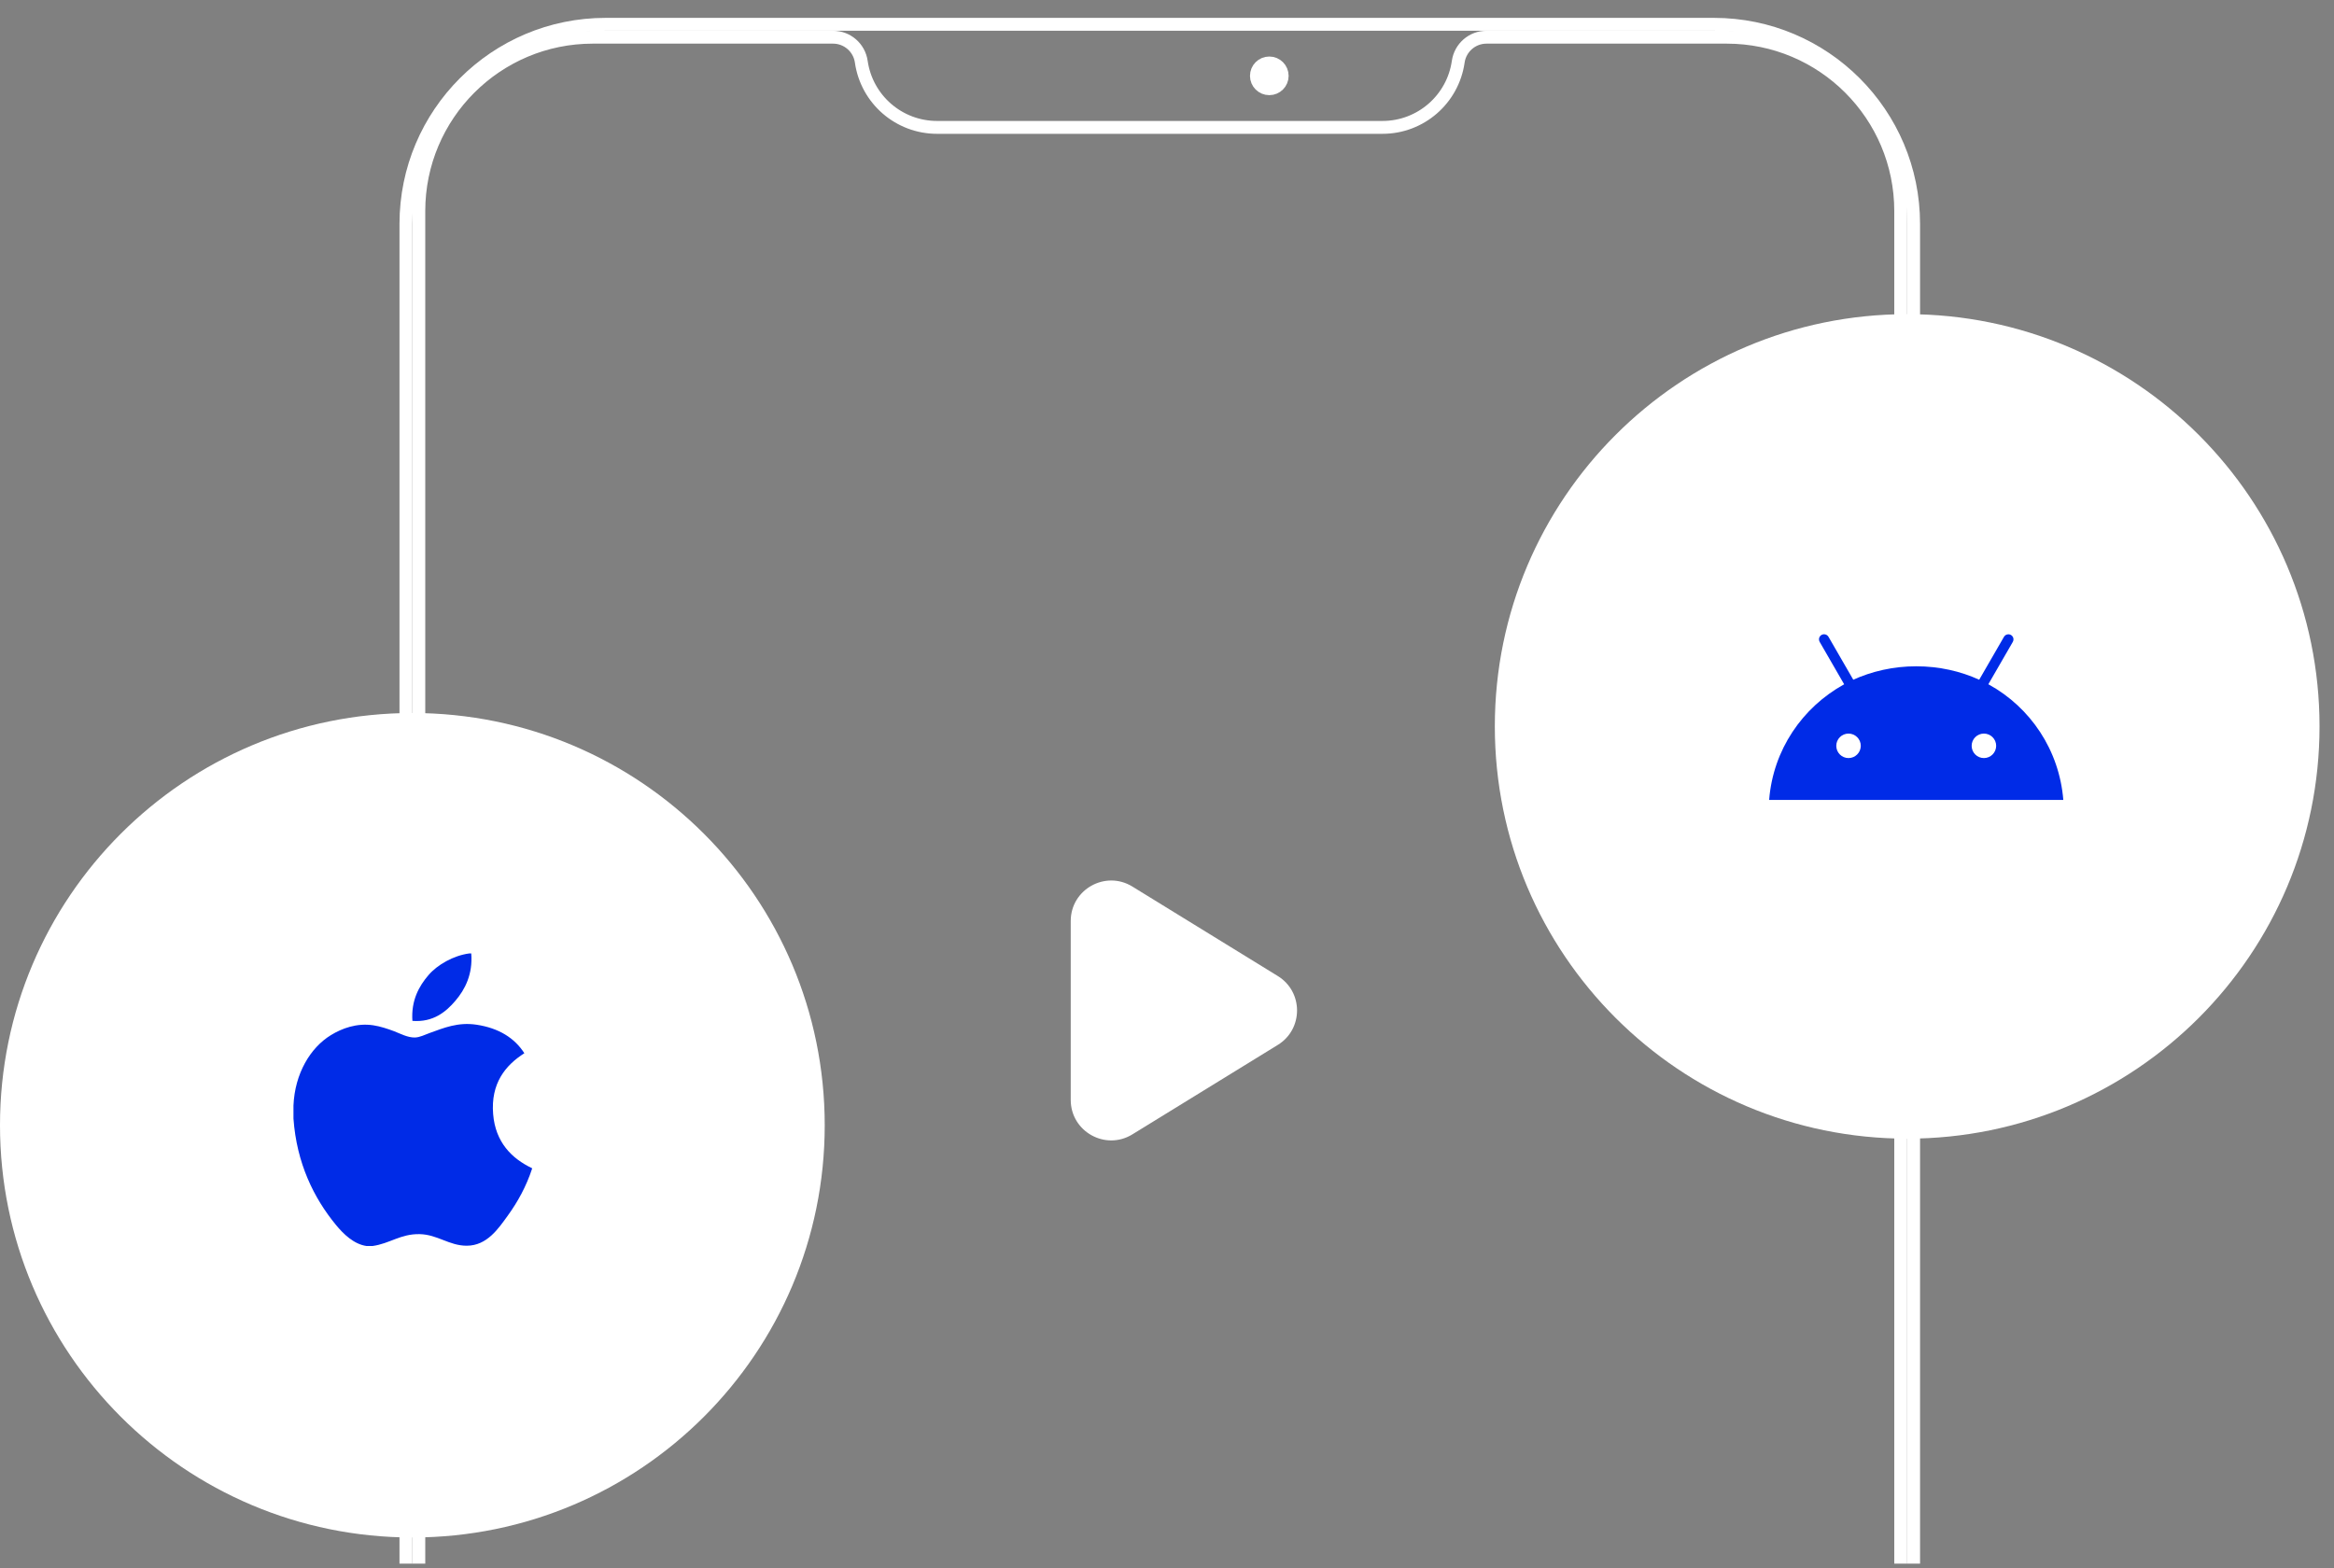 <svg width="125" height="84" viewBox="0 0 125 84" fill="none" xmlns="http://www.w3.org/2000/svg">
<rect x="0" y="0" width="125" height="84" fill="#808080" stroke="none"/>
<path d="M102.486 83.767V11.999C102.486 6.091 97.697 1.302 91.789 1.302H32.437C26.53 1.302 21.74 6.091 21.74 11.999V83.767" stroke="white" stroke-width="0.69"/>
<path d="M101.795 83.767V11.309C101.795 6.164 97.624 1.993 92.478 1.993H79.612C78.85 1.993 78.205 2.553 78.097 3.307C77.809 5.325 76.081 6.824 74.042 6.824H50.183C48.144 6.824 46.416 5.325 46.127 3.307C46.02 2.553 45.375 1.993 44.613 1.993H31.747C26.601 1.993 22.43 6.164 22.43 11.309V83.767" stroke="white" stroke-width="0.69"/>
<path d="M68.669 4.063C68.669 3.682 68.36 3.373 67.979 3.373C67.598 3.373 67.289 3.682 67.289 4.063C67.289 4.444 67.598 4.753 67.979 4.753C68.36 4.753 68.669 4.444 68.669 4.063Z" fill="white" stroke="white" stroke-width="0.69"/>
<path d="M60.647 47.495C59.204 46.606 57.344 47.645 57.344 49.341V58.923C57.344 60.619 59.204 61.658 60.647 60.769L68.433 55.978C69.809 55.132 69.809 53.133 68.433 52.287L60.647 47.495Z" fill="white"/>
<path d="M44.169 60.281C44.169 48.084 34.281 38.197 22.084 38.197C9.887 38.197 0 48.084 0 60.281C0 72.477 9.887 82.365 22.084 82.365C34.281 82.365 44.169 72.477 44.169 60.281Z" fill="white"/>
<path d="M25.127 51.078C25.163 51.078 25.2 51.078 25.238 51.078C25.328 52.184 24.906 53.009 24.393 53.608C23.89 54.202 23.201 54.778 22.087 54.69C22.012 53.601 22.435 52.836 22.947 52.239C23.422 51.683 24.293 51.188 25.127 51.078Z" fill="#002BE7"/>
<path d="M28.495 62.582C28.495 62.593 28.495 62.603 28.495 62.613C28.182 63.562 27.735 64.375 27.19 65.129C26.693 65.814 26.083 66.735 24.994 66.735C24.053 66.735 23.428 66.131 22.464 66.114C21.444 66.098 20.883 66.62 19.95 66.751C19.844 66.751 19.737 66.751 19.632 66.751C18.948 66.653 18.395 66.109 17.992 65.621C16.805 64.177 15.887 62.312 15.717 59.925C15.717 59.691 15.717 59.458 15.717 59.224C15.789 57.515 16.619 56.126 17.722 55.453C18.305 55.095 19.105 54.791 19.997 54.927C20.378 54.986 20.769 55.117 21.111 55.246C21.435 55.371 21.84 55.592 22.224 55.58C22.485 55.572 22.743 55.437 23.006 55.341C23.774 55.064 24.527 54.746 25.519 54.895C26.712 55.075 27.559 55.605 28.082 56.423C27.073 57.065 26.275 58.033 26.411 59.685C26.532 61.187 27.405 62.065 28.495 62.582Z" fill="#002BE7"/>
<path d="M124.225 38.914C124.225 26.718 114.337 16.83 102.141 16.83C89.944 16.83 80.057 26.718 80.057 38.914C80.057 51.111 89.944 60.999 102.141 60.999C114.337 60.999 124.225 51.111 124.225 38.914Z" fill="white"/>
<path d="M106.486 36.66L107.797 34.389C107.82 34.35 107.834 34.303 107.834 34.252C107.834 34.101 107.712 33.98 107.561 33.98C107.461 33.98 107.373 34.034 107.326 34.114L107.325 34.116L105.998 36.415C105.006 35.959 103.848 35.694 102.626 35.694C101.405 35.694 100.246 35.959 99.203 36.436L99.255 36.415L97.927 34.115C97.879 34.033 97.791 33.978 97.691 33.978C97.54 33.978 97.418 34.1 97.418 34.251C97.418 34.302 97.432 34.348 97.456 34.389L97.455 34.388L98.766 36.658C96.515 37.902 94.966 40.176 94.751 42.827L94.75 42.854H110.503C110.287 40.176 108.738 37.902 106.527 36.678L106.487 36.658L106.486 36.66ZM99 40.611C98.637 40.611 98.344 40.317 98.344 39.955C98.344 39.593 98.637 39.299 99 39.299C99.362 39.299 99.656 39.593 99.656 39.955C99.655 40.317 99.362 40.61 99 40.611ZM106.251 40.611C105.888 40.611 105.594 40.317 105.594 39.955C105.594 39.593 105.888 39.299 106.251 39.299C106.613 39.299 106.907 39.593 106.907 39.955C106.906 40.317 106.613 40.61 106.251 40.611Z" fill="#002BE7"/>
</svg>
